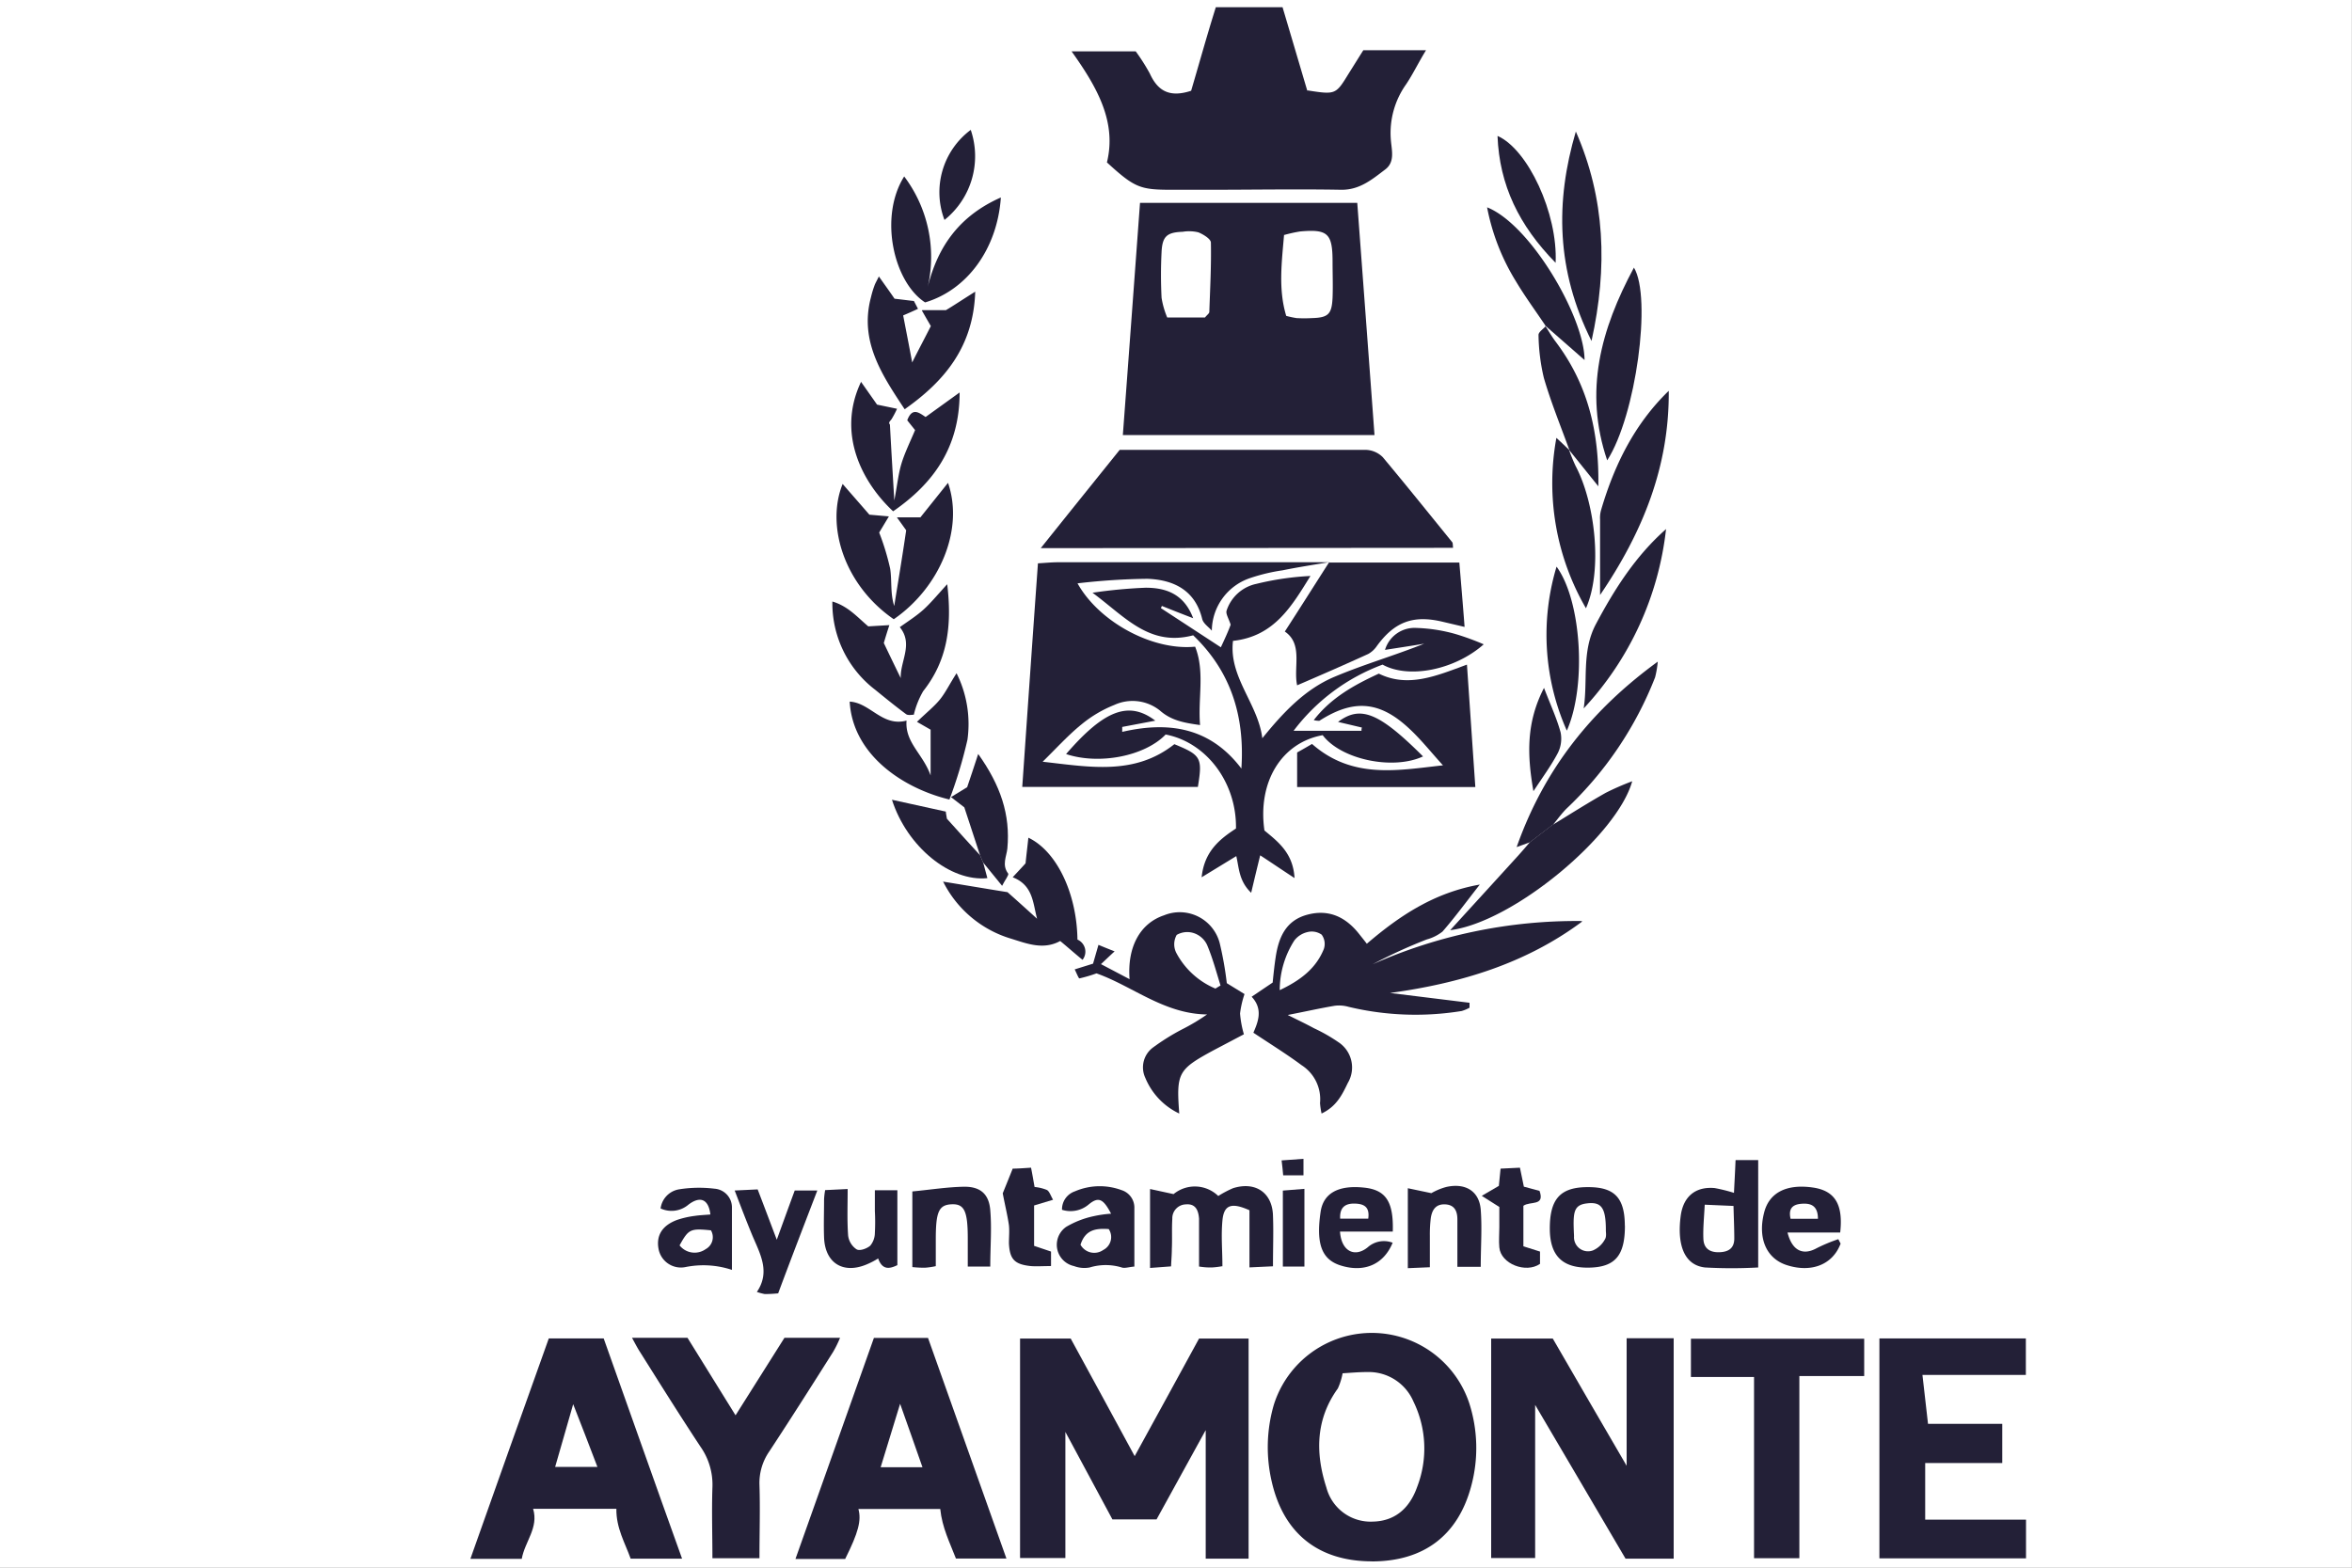 <svg xmlns="http://www.w3.org/2000/svg" id="Capa_1" data-name="Capa 1" viewBox="0 0 300 200"><rect x="0" y="0" width="300" height="200" fill="#808080" stroke="none"/><defs><style>.cls-1{fill:#fff;}.cls-2{fill:#232037;}</style></defs><rect class="cls-1" x="-0.02" width="300" height="200"></rect><path class="cls-2" d="M143.22,55.5c.75-10,1.46-19.69,2.19-29.62h27.71c.73,9.79,1.46,19.58,2.2,29.62ZM163.78,30c-.29,3.45-.75,6.9.28,10.3a12.42,12.42,0,0,0,1.31.28,17.35,17.35,0,0,0,2,0c2.06-.06,2.5-.51,2.6-2.59.06-1.53,0-3.06,0-4.58,0-3.63-.6-4.2-4.15-3.88a18.73,18.73,0,0,0-2.1.47M148.88,40.5h4.82c.26-.33.55-.51.55-.71.1-2.95.26-5.89.2-8.84,0-.47-1-1.07-1.6-1.31a5,5,0,0,0-2-.07c-2,.07-2.59.57-2.69,2.57a57.07,57.07,0,0,0,0,5.85,10.78,10.78,0,0,0,.71,2.49"></path><path class="cls-2" d="M166.76,11.53c3.6.56,3.62.54,5.25-2.12.63-1,1.25-2,1.88-3h8c-1,1.63-1.68,3.07-2.55,4.36a10.71,10.71,0,0,0-1.94,7c.08,1.3.59,2.85-.7,3.84-1.68,1.27-3.27,2.64-5.66,2.6-5.61-.1-11.22,0-16.83,0H149.4c-4,0-4.7-.28-8.21-3.49,1.27-5.19-1.26-9.61-4.51-14.17h8.18a25.08,25.08,0,0,1,1.8,2.83c1,2.2,2.5,3.11,5.27,2.2,1-3.38,2-7,3.15-10.66h8.51c1.07,3.59,2.14,7.23,3.17,10.7"></path><path class="cls-2" d="M132.75,69.93c3.55-4.44,6.82-8.5,10.07-12.54,10.56,0,20.94,0,31.33,0a3.21,3.21,0,0,1,2.2.91c3,3.58,5.94,7.25,8.89,10.88.08.11.06.33.1.71Z"></path><path class="cls-2" d="M153.76,182.5c-2.12,3.85-4.16,7.55-6.24,11.34h-5.63l-6-11.16v16.09h-5.78v-28h6.46c2.61,4.76,5.27,9.69,8.16,15,2.91-5.29,5.59-10.2,8.21-15h6.32v28.08h-5.47V182.5Z"></path><path class="cls-2" d="M195.81,179.23v19.54H190.2v-28h7.86q4.62,8,9.42,16.23V170.73h6v28.12h-6.14c-3.73-6.34-7.53-12.84-11.53-19.62"></path><path class="cls-2" d="M169.59,71.71c-2,.34-4,.64-6,1.05a23.11,23.11,0,0,0-4.17,1,7.15,7.15,0,0,0-4.85,6.7c-.42-.49-1.09-.91-1.23-1.5-.91-3.73-3.72-5-7-5.12a85,85,0,0,0-8.9.58c2.73,4.91,9.55,8.62,15,8.08,1.27,3.21.34,6.56.63,10-2-.28-3.66-.56-5.13-1.86a5.58,5.58,0,0,0-5.82-.7,15.67,15.67,0,0,0-4.13,2.44c-1.7,1.37-3.17,3-5,4.8,6,.67,11.73,1.78,16.8-2.24,3.41,1.4,3.61,1.72,3,5.45H130.39c.66-9.5,1.31-18.89,2-28.52,1-.06,1.78-.14,2.61-.14q15.6,0,31.19,0c1.13,0,2.26,0,3.39,0l.06-.06Z"></path><path class="cls-2" d="M148.64,93.75c-2.71,2.75-8.48,3.84-12.66,2.45,4.86-5.62,8-6.83,11.38-4.26l-4.22.8c0,.2,0,.43,0,.63,6-1.39,11.25-.53,15.2,4.68.45-6.7-1.35-12.41-6.15-17-5.61,1.48-8.7-2.38-12.84-5.43a63.08,63.08,0,0,1,6.78-.64c2.57,0,4.89.78,6.06,3.89-1.52-.58-2.75-1.07-4-1.57,0,.08-.08.18-.12.28l7.65,5c.47-1,1-2.16,1.25-2.89-.26-.81-.64-1.37-.52-1.78a5.11,5.11,0,0,1,3.83-3.43,36.46,36.46,0,0,1,6.87-1c-2.36,3.8-4.59,7.71-9.88,8.28-.56,4.62,3.19,8,3.74,12.42,2.62-3.23,5.41-6.24,9.21-7.84s7.63-2.7,11.44-4.22c-1.61.27-3.21.51-5,.79a3.93,3.93,0,0,1,4-2.8,20.59,20.59,0,0,1,5,.78,33,33,0,0,1,3.59,1.31c-3.67,3.25-9.53,4.45-12.9,2.59A25.17,25.17,0,0,0,165,93.23h8.66c0-.14,0-.29.06-.41l-3.05-.72c2.87-2.16,5.23-1.19,10.84,4.4-3.84,1.79-10.46.4-12.8-2.71-5.23.95-8.32,5.94-7.43,12.16,1.72,1.43,3.66,2.86,3.84,6.07-1.7-1.11-3-2-4.38-2.9-.35,1.43-.71,2.9-1.15,4.78-1.58-1.51-1.54-3.17-1.9-4.68l-4.42,2.7c.34-3.31,2.3-4.86,4.38-6.22.1-5.83-3.74-11-9-12"></path><path class="cls-2" d="M175,199.19c-6.8,0-11.26-3.53-12.78-10.13a19.35,19.35,0,0,1,.26-9.85A13.1,13.1,0,0,1,187.4,179a18.64,18.64,0,0,1,.26,10.57c-1.68,6.32-6.06,9.63-12.7,9.63m-3.71-24a8.1,8.1,0,0,1-.61,1.94c-2.85,3.95-2.87,8.27-1.45,12.66a5.83,5.83,0,0,0,5.93,4.32c2.63-.06,4.6-1.5,5.63-4.4a13.63,13.63,0,0,0-.46-10.91,6.21,6.21,0,0,0-5.87-3.77c-1.1,0-2.2.1-3.17.16"></path><path class="cls-2" d="M111.47,170.69h6.9c3.27,9.22,6.58,18.55,10,28.14h-6.44c-.77-2-1.76-3.94-2-6.32H109.49c.4,1.47,0,3-1.69,6.38h-6.34c3.35-9.47,6.66-18.71,10-28.18m6.2,16.47c-1-2.91-1.92-5.43-2.85-8.09-.89,2.9-1.66,5.43-2.48,8.09Z"></path><path class="cls-2" d="M86.88,198.85H80.44c-.71-2-1.86-3.9-1.82-6.36H68c.73,2.42-1.06,4.18-1.45,6.38H60c3.35-9.43,6.62-18.71,10-28.12h7c3.27,9.18,6.56,18.53,10,28.1M76.2,187.14c-1.09-2.87-2.06-5.37-3.09-8-.83,2.86-1.53,5.37-2.3,8Z"></path><path class="cls-2" d="M201.83,117.55c-7.25,5.41-15.6,7.9-24.53,9.13l10.14,1.25,0,.63a4.83,4.83,0,0,1-1,.42,36.69,36.69,0,0,1-14.46-.54,4.39,4.39,0,0,0-1.73-.13c-1.82.31-3.62.71-6,1.18,1.33.66,2.36,1.15,3.35,1.69a21.28,21.28,0,0,1,3.09,1.76,3.86,3.86,0,0,1,1.23,5.21c-.72,1.49-1.43,3-3.35,3.91a9,9,0,0,1-.2-1.33,5.15,5.15,0,0,0-2.34-4.83c-1.9-1.41-3.92-2.66-6.16-4.15.59-1.36,1.27-3-.22-4.59l2.68-1.81c.1-1,.21-2.08.37-3.15.38-2.59,1.29-4.81,4.14-5.53,2.7-.69,4.82.34,6.5,2.46.3.38.62.77,1,1.27,4.15-3.55,8.56-6.52,14.41-7.55-1.74,2.22-3.19,4.2-4.76,6a5.66,5.66,0,0,1-2,1,64,64,0,0,0-6.91,3.17,64,64,0,0,1,26.57-5.52m-38.4,8.81c2.69-1.28,4.62-2.79,5.61-5.25a2,2,0,0,0-.28-1.82,2.2,2.2,0,0,0-1.84-.32,2.94,2.94,0,0,0-1.65,1.07,11.77,11.77,0,0,0-1.86,6.34"></path><path class="cls-2" d="M258.42,193.86v4.95h-18.7V170.75H258.4v4.66H245.21c.25,2.14.45,4.06.71,6.24h9.47v5h-9.83v7.22h12.86Z"></path><path class="cls-2" d="M80.62,170.67h7.07l6.13,9.89,6.24-9.89h7.09a13.91,13.91,0,0,1-.89,1.81c-2.68,4.24-5.37,8.48-8.13,12.68a7.07,7.07,0,0,0-1.26,4.28c.1,3.05,0,6.12,0,9.35h-6c0-3-.1-6,0-9a8.44,8.44,0,0,0-1.54-5.25c-2.64-4-5.14-8-7.69-12.05-.32-.49-.58-1-1.07-1.9"></path><polygon class="cls-2" points="237.78 170.79 237.78 175.55 229.51 175.55 229.51 198.79 223.73 198.79 223.73 175.67 215.68 175.67 215.68 170.79 237.78 170.79"></polygon><path class="cls-2" d="M169.53,71.77h16.61c.23,2.74.45,5.31.67,8.21L184,79.32c-3.73-.89-6.13,0-8.39,3.11a3.23,3.23,0,0,1-1.09,1c-3,1.37-6,2.68-9.07,4-.5-2.3.79-5.25-1.57-6.86,2-3.09,3.83-6,5.69-8.9l-.06.06Z"></path><path class="cls-2" d="M150.41,142.06a8.71,8.71,0,0,1-4.32-4.54,3.15,3.15,0,0,1,1-3.9,28.59,28.59,0,0,1,3.65-2.28,26,26,0,0,0,3.22-1.92c-5.48-.06-9.49-3.61-14.1-5.24a18.49,18.49,0,0,1-2.18.64c-.1,0-.34-.62-.6-1.15l2.34-.73.69-2.4c.62.26,1.19.49,2.06.83-.73.67-1.14,1.07-1.74,1.63l3.65,1.92c-.32-4.14,1.36-7.14,4.4-8.15a5.27,5.27,0,0,1,7.09,3.53,43,43,0,0,1,.91,5.13l2.26,1.39a12.06,12.06,0,0,0-.57,2.48,13.17,13.17,0,0,0,.49,2.65L154.77,134c-4.5,2.44-4.74,2.88-4.36,8m4.6-15.87c.23-.14.45-.28.67-.4-.54-1.74-1-3.49-1.72-5.19a2.87,2.87,0,0,0-1.61-1.47,2.7,2.7,0,0,0-2.26.2,2.43,2.43,0,0,0-.08,2.24,10,10,0,0,0,5,4.6"></path><path class="cls-2" d="M184.08,97.67c-1.57-1.72-2.92-3.45-4.54-4.91-3.71-3.37-7-3.53-11.26-.8a3,3,0,0,1-.71-.09c2.2-2.84,5.11-4.46,8.3-5.93,3.75,1.84,7.35.28,11.24-1.15.37,5.37.71,10.42,1.07,15.62H165.45V96c.61-.34,1.31-.74,1.9-1.09,5.17,4.55,11,3.35,16.69,2.73"></path><path class="cls-2" d="M115.57,67.63,114.4,66h3c1-1.25,2.16-2.7,3.52-4.4C123,67.61,119.81,75,114,79c-6.38-4.4-8.66-12-6.52-17.26,1.19,1.38,2.28,2.61,3.41,3.92l2.49.22-1.24,2.06a31.13,31.13,0,0,1,1.4,4.6c.24,1.54,0,3.15.52,4.77.49-3.05,1-6.08,1.52-9.63"></path><path class="cls-2" d="M117.65,39.57h3c1-.59,2.2-1.4,3.74-2.36-.22,6.94-3.82,11.36-9,15-2.87-4.35-5.8-8.65-4.3-14.28a12.43,12.43,0,0,1,.44-1.47c.1-.3.28-.59.57-1.19.8,1.13,1.47,2.06,2,2.84.91.1,1.7.21,2.47.29l.52,1c-.68.32-1.37.62-1.89.84.4,2.08.76,3.9,1.15,6,.8-1.6,1.55-3,2.38-4.64-.2-.35-.49-.83-1.15-2"></path><path class="cls-2" d="M109.81,48.69l2.06,2.93,2.55.53a12.56,12.56,0,0,1-.69,1.31c-.18.26-.46.44-.22.7.16,3,.34,6,.56,9.69.37-1.93.51-3.37.91-4.7s1.13-2.83,1.74-4.28c-.32-.4-.67-.83-1-1.25.64-1.72,1.53-.95,2.34-.42l4.34-3.13c0,7-3.33,11.6-8.48,15.16-3.87-3.6-7.27-9.87-4.08-16.54"></path><path class="cls-2" d="M120.82,74.55c.64,5.39,0,9.75-3.07,13.63a11,11,0,0,0-1.19,3c-.25,0-.75.12-1-.08-1.35-1-2.65-2.06-3.94-3.11a13.9,13.9,0,0,1-5.45-11.25c2,.59,3.19,2,4.58,3.17l2.69-.16c-.33,1-.53,1.68-.71,2.28q1.07,2.25,2.16,4.48c-.08-2.18,1.64-4.34-.12-6.5,1.07-.76,2.12-1.43,3-2.22s1.73-1.81,3-3.21"></path><path class="cls-2" d="M120.27,112.47c3.09.5,5.61.93,8.24,1.35,1.13,1,2.46,2.2,3.77,3.39-.54-2-.5-4.28-3.11-5.29.67-.73,1.15-1.23,1.64-1.78.1-1,.24-2.14.36-3.27,3.62,1.72,6.18,7.11,6.26,13a1.68,1.68,0,0,1,.65,2.58c-1-.81-1.9-1.62-2.85-2.4-2.14,1.17-4.22.34-6.24-.29a14.24,14.24,0,0,1-8.72-7.34"></path><path class="cls-2" d="M108.38,89.51c2.62.14,4.16,3.25,7.25,2.42-.22,2.81,2.1,4.24,3.07,7V93.09l-1.74-1c1.25-1.21,2.18-1.94,2.91-2.83s1.25-2,2.14-3.37a14.51,14.51,0,0,1,1.39,8.48,58.23,58.23,0,0,1-2.3,7.63c-6-1.45-12.32-5.75-12.72-12.46"></path><path class="cls-2" d="M198.06,105.22c2.24-1.37,4.48-2.79,6.76-4.08a33.94,33.94,0,0,1,3.37-1.47c-1.92,6.94-15.22,18-23.22,19,3.13-3.43,5.92-6.48,8.7-9.54.51-.57,1-1.14,1.48-1.7l2.92-2.24Z"></path><path class="cls-2" d="M127.66,25.21C127.2,31.8,123.32,37,118,38.58,114,36,112.07,27.7,115.33,22.51a17.06,17.06,0,0,1,3,14.11c1.3-5.25,4.1-9.1,9.29-11.41"></path><path class="cls-2" d="M198.06,105.22l-2.93,2.24-1.68.61c3.49-9.88,9.45-17.43,18-23.66a12.4,12.4,0,0,1-.34,2,46.06,46.06,0,0,1-11.31,16.76c-.64.65-1.17,1.39-1.75,2.1"></path><path class="cls-2" d="M212.85,49.86c.08,9.63-3.29,18-8.76,26.05V66.28a3.67,3.67,0,0,1,.14-1.25c1.68-5.7,4.24-10.93,8.62-15.17"></path><path class="cls-2" d="M155.88,161.54a10.18,10.18,0,0,1-1.33.16c-.4,0-.83,0-1.61-.12v-3.81c0-.77,0-1.54,0-2.3-.08-1-.4-1.92-1.65-1.82a1.77,1.77,0,0,0-1.76,1.84c-.08,1.27,0,2.56-.06,3.83,0,.67-.06,1.36-.1,2.24l-2.68.2V151.69l3,.65a4.28,4.28,0,0,1,5.7.24,13.46,13.46,0,0,1,1.9-1c2.86-.89,5,.59,5.08,3.51.08,2,0,4.08,0,6.46l-3,.14V154.4c-2.34-1.05-3.27-.67-3.45,1.33s0,3.73,0,5.83"></path><path class="cls-2" d="M203,43.5c-4.5-9-4.64-17.76-2-26.72,3.74,8.52,4.08,17.3,2,26.72"></path><path class="cls-2" d="M212.51,67.47A40.06,40.06,0,0,1,202,90.38c.55-3.57-.28-7.25,1.54-10.72,2.4-4.52,5.1-8.76,9-12.19"></path><path class="cls-2" d="M205,58.73C202,49.9,204.19,42,208.41,34.14c2.3,3.79.26,18.89-3.41,24.59"></path><path class="cls-2" d="M221.39,148h2.87V161.7a61,61,0,0,1-6.78,0c-2.55-.28-3.6-2.7-3.11-6.54.32-2.5,1.87-3.81,4.34-3.59a21.26,21.26,0,0,1,2.46.61c.06-1.28.14-2.57.2-4.14m-3.93,5.65c-.09,1.74-.23,3.07-.17,4.38s.95,1.74,2.12,1.68,1.8-.57,1.82-1.7c0-1.31-.06-2.62-.1-4.2l-3.69-.16"></path><path class="cls-2" d="M197.17,41.61c-1.27-1.9-2.63-3.74-3.8-5.7a27.92,27.92,0,0,1-3.69-9.46c5.55,2.2,12.43,14.05,12.43,19.48l-5-4.38Z"></path><path class="cls-2" d="M200.13,57.39a22.12,22.12,0,0,0,.85,2.08c2.47,4.67,3.47,13.27,1.31,18.13a31.84,31.84,0,0,1-3.77-21.74c.75.69,1.21,1.15,1.69,1.59l-.06-.08Z"></path><path class="cls-2" d="M144.7,161.58c-.81.08-1.25.25-1.62.12a7,7,0,0,0-4.09,0,3.72,3.72,0,0,1-2-.18,2.78,2.78,0,0,1-1-5,11.65,11.65,0,0,1,3.49-1.36,14.72,14.72,0,0,1,2.24-.32c-1-1.92-1.61-2.22-2.89-1.15a3.58,3.58,0,0,1-3.37.65,2.42,2.42,0,0,1,1.64-2.35,8,8,0,0,1,5.95-.16,2.34,2.34,0,0,1,1.64,2.34c0,2.37,0,4.75,0,7.39m-6.89-2.8a2,2,0,0,0,2.93.7,1.84,1.84,0,0,0,.69-2.66c-1.68-.12-3,.1-3.6,2"></path><path class="cls-2" d="M126.33,161.58h-2.89V158c0-3.51-.44-4.44-2.08-4.36s-2,1-2,4.5v3.39a9,9,0,0,1-1.37.2c-.4,0-.83,0-1.62-.08V152c2.31-.22,4.43-.56,6.55-.6s3.23.93,3.39,3c.2,2.34,0,4.7,0,7.18"></path><path class="cls-2" d="M234.76,158.68c-1,2.66-3.72,3.73-6.85,2.72-2.6-.83-3.73-3.41-2.9-6.68.64-2.58,2.88-3.72,6.29-3.21,2.73.42,3.82,2.12,3.42,5.73H228c.59,2.36,2,2.95,3.72,2a21.08,21.08,0,0,1,2.76-1.15c.1.2.21.4.31.61m-2.91-3.21c0-1.7-.93-2-2.06-1.92s-1.74.56-1.43,1.92Z"></path><path class="cls-2" d="M188.89,161.62h-3v-4.05c0-.67,0-1.38,0-2,0-1-.32-1.86-1.55-1.92s-1.68.73-1.84,1.74a17.15,17.15,0,0,0-.12,2.28v4l-2.81.12V151.59l3,.63a8,8,0,0,1,1.9-.79c2.46-.55,4.22.54,4.4,2.91s0,4.7,0,7.26"></path><path class="cls-2" d="M111.65,151.85h2.81v9.55c-1,.49-1.92.65-2.45-.85a10,10,0,0,1-1.49.77c-3,1.25-5.29-.2-5.41-3.45-.06-1.62,0-3.23,0-4.85a8.91,8.91,0,0,1,.14-1.19l2.87-.14c0,2.1-.08,4,.06,5.94a2.47,2.47,0,0,0,1.07,1.75c.4.25,1.31-.08,1.75-.46a2.57,2.57,0,0,0,.59-1.62,26.12,26.12,0,0,0,0-2.8v-2.65"></path><path class="cls-2" d="M200.19,57.45c-1.11-3.06-2.36-6.11-3.27-9.24a25.23,25.23,0,0,1-.68-5.49c0-.35.6-.75.93-1.11l-.08-.06c.44.68.84,1.39,1.35,2.06,4,5.31,5.55,11.28,5.43,18.43l-3.74-4.65.06.08Z"></path><path class="cls-2" d="M93.34,162a11.58,11.58,0,0,0-5.92-.35A2.9,2.9,0,0,1,84,159.34c-.32-1.71.45-3,2.37-3.71a11.6,11.6,0,0,1,2.24-.51c.66-.1,1.33-.12,2-.18-.22-1.9-1.25-2.42-2.78-1.27a3.33,3.33,0,0,1-3.57.5,2.84,2.84,0,0,1,2.36-2.44,16.31,16.31,0,0,1,4.52-.08,2.39,2.39,0,0,1,2.22,2.44c0,2.45,0,4.91,0,7.92m-6.68-3.13a2.44,2.44,0,0,0,3.33.48,1.73,1.73,0,0,0,.67-2.4c-2.63-.26-2.85-.16-4,1.92"></path><path class="cls-2" d="M177.63,158.55c-1.14,2.77-3.6,3.8-6.51,2.93-2.48-.72-3.29-2.68-2.68-6.84.34-2.44,2.3-3.47,5.53-3.13,2.77.28,3.8,1.76,3.68,5.61h-6.73c.16,2.49,1.86,3.37,3.54,2a3.1,3.1,0,0,1,3.19-.57m-3.13-3.08c.22-1.54-.59-1.9-1.76-1.92s-1.9.48-1.82,1.92h3.58Z"></path><path class="cls-2" d="M99.26,165a16.65,16.65,0,0,1-1.72.09,7,7,0,0,1-1-.27c1.74-2.56.42-4.84-.56-7.16-.75-1.8-1.44-3.62-2.27-5.78l2.93-.14c.77,2,1.52,4,2.44,6.42.87-2.4,1.56-4.3,2.29-6.28h2.88c-1.71,4.46-3.35,8.7-5,13.14"></path><path class="cls-2" d="M207.26,156.39c0,3.8-1.25,5.27-4.58,5.33s-5-1.45-5-5c0-3.78,1.35-5.29,4.91-5.27,3.35,0,4.64,1.37,4.66,4.9m-2.42.59c0-2.91-.59-3.65-2.46-3.41-1.72.22-1.74,1.21-1.6,4.18a1.79,1.79,0,0,0,2.42,1.81,3.17,3.17,0,0,0,1.52-1.41c.24-.36.1-1,.12-1.17"></path><path class="cls-2" d="M199.85,93.21a30.12,30.12,0,0,1-1.31-20.92c3.17,4.32,3.86,15.18,1.31,20.92"></path><path class="cls-2" d="M125,109.09c-.63-1.91-1.26-3.85-2-6.09-.27-.2-.83-.65-1.7-1.31.85-.53,1.43-.87,2.06-1.26.4-1.19.83-2.44,1.41-4.24,2.85,4,4.12,7.74,3.72,12.06-.1,1-.73,2.1.1,3.19.14.16-.41.84-.77,1.57l-2.44-3-.42-1"></path><path class="cls-2" d="M125,109.09l.42,1c.18.65.36,1.3.52,1.94-4.72.49-10.25-4-12.17-10l6.87,1.51c0,.2.14.83.14.91,1.59,1.78,2.9,3.21,4.22,4.65"></path><path class="cls-2" d="M198.42,33.53c-4.67-4.76-7.17-9.91-7.41-16.19,3.86,1.68,7.71,9.89,7.41,16.19"></path><path class="cls-2" d="M134,161.52c-1,0-1.8.06-2.54,0-2.06-.22-2.67-.87-2.77-2.9,0-.77.08-1.56,0-2.31-.18-1.25-.49-2.5-.79-4.07.28-.69.73-1.8,1.27-3.15.59,0,1.4-.06,2.34-.12.17.84.29,1.57.45,2.46a5.62,5.62,0,0,1,1.57.38c.33.18.47.71.79,1.25l-2.42.73v5.15l2.16.73v1.83Z"></path><path class="cls-2" d="M191.27,154,189,152.56c1-.57,1.49-.87,2.18-1.27.06-.61.14-1.33.22-2.2l2.47-.12c.16.78.3,1.51.5,2.42l2,.54c.71,2-1.19,1.27-2.06,1.9V159l2.12.67v1.57c-1.8,1.25-5,0-5.19-2.1-.08-.85,0-1.69,0-2.54V154Z"></path><path class="cls-2" d="M120.47,28.06a9.92,9.92,0,0,1,3.35-11.49,10.41,10.41,0,0,1-3.35,11.49"></path><path class="cls-2" d="M196.94,87.76c.85,2.22,1.64,3.91,2.12,5.69a4.05,4.05,0,0,1-.36,2.62c-.83,1.58-1.88,3-3.11,4.87-.81-4.64-.93-8.76,1.35-13.18"></path><path class="cls-2" d="M166.38,151.67v9.91h-2.75v-9.69c.77-.06,1.64-.12,2.75-.22"></path><path class="cls-2" d="M166.26,149.94h-2.59c-.06-.63-.1-1.16-.2-1.9l2.79-.2v2.1Z"></path></svg>
